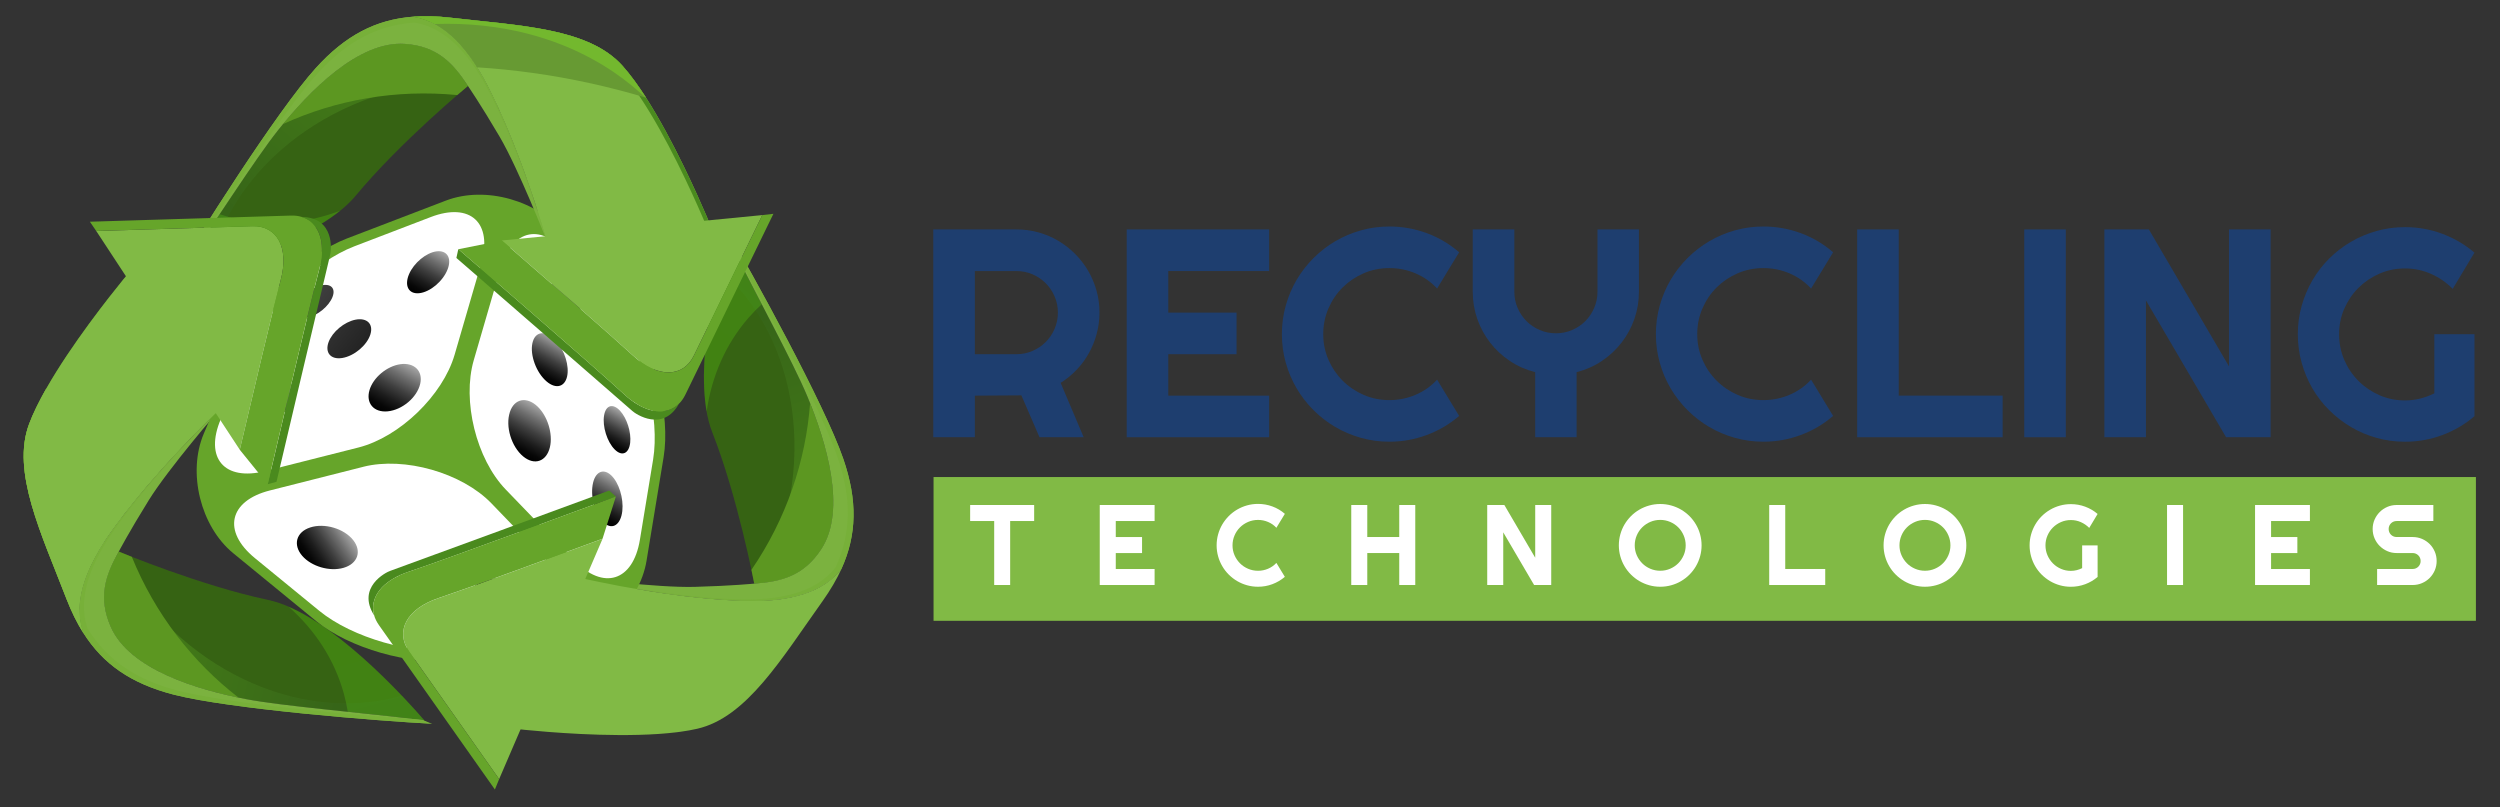 <?xml version="1.0" encoding="UTF-8"?>
<svg xmlns="http://www.w3.org/2000/svg" width="994" height="321" viewBox="0 0 994 321" fill="none">
  <rect x="0" y="0" width="994" height="321" fill="#333333" stroke="none"/>
  <path d="M387.6 173.84H371.07V91.22H404.14C407.17 91.22 410.09 91.61 412.9 92.4C415.7 93.19 418.32 94.3 420.76 95.74C423.2 97.18 425.43 98.91 427.44 100.93C429.45 102.95 431.18 105.18 432.63 107.64C434.07 110.1 435.18 112.73 435.97 115.53C436.76 118.34 437.15 121.25 437.15 124.29C437.15 127.13 436.79 129.9 436.08 132.59C435.37 135.28 434.35 137.83 433.03 140.25C431.7 142.67 430.08 144.9 428.16 146.93C426.24 148.97 424.09 150.73 421.71 152.23L430.87 173.84H413.3L406.1 157.19L387.6 157.31V173.85V173.84ZM387.6 107.76V140.83H404.14C406.41 140.83 408.54 140.4 410.54 139.53C412.54 138.67 414.28 137.48 415.78 135.99C417.28 134.49 418.46 132.73 419.32 130.72C420.18 128.7 420.62 126.56 420.62 124.3C420.62 122.04 420.19 119.89 419.32 117.88C418.46 115.86 417.27 114.11 415.78 112.61C414.28 111.11 412.53 109.93 410.54 109.07C408.54 108.21 406.41 107.77 404.14 107.77H387.6V107.76Z" fill="url(#paint0_linear_12_61)"></path>
  <path d="M504.61 173.84H447.98V91.22H504.61V107.76H464.51V124.3H491.65V140.83H464.51V157.31H504.61V173.85V173.84Z" fill="url(#paint1_linear_12_61)"></path>
  <path d="M580.15 165.37C576.31 168.67 572.01 171.21 567.24 172.97C562.48 174.74 557.54 175.62 552.43 175.62C548.51 175.62 544.74 175.11 541.11 174.09C537.48 173.07 534.08 171.63 530.91 169.77C527.74 167.91 524.85 165.67 522.24 163.06C519.63 160.45 517.39 157.56 515.53 154.39C513.67 151.22 512.23 147.82 511.21 144.19C510.19 140.56 509.68 136.79 509.68 132.87C509.68 128.95 510.19 125.17 511.21 121.52C512.23 117.87 513.67 114.46 515.53 111.29C517.39 108.12 519.63 105.23 522.24 102.62C524.85 100.01 527.74 97.77 530.91 95.91C534.08 94.05 537.48 92.61 541.11 91.59C544.74 90.57 548.51 90.06 552.43 90.06C557.54 90.06 562.47 90.93 567.24 92.68C572 94.43 576.3 96.97 580.15 100.31L571.39 114.71C568.97 112.1 566.11 110.09 562.81 108.69C559.51 107.29 556.05 106.59 552.44 106.59C548.83 106.59 545.37 107.28 542.19 108.66C539.01 110.04 536.22 111.92 533.84 114.28C531.46 116.64 529.58 119.43 528.19 122.63C526.81 125.84 526.12 129.25 526.12 132.86C526.12 136.47 526.81 139.86 528.19 143.03C529.57 146.2 531.45 148.97 533.84 151.36C536.22 153.74 539.01 155.62 542.19 157.01C545.37 158.4 548.8 159.08 552.44 159.08C556.08 159.08 559.51 158.38 562.81 156.98C566.11 155.58 568.97 153.57 571.39 150.96L580.15 165.36V165.37Z" fill="url(#paint2_linear_12_61)"></path>
  <path d="M626.87 173.84H610.39V147.97C606.74 147.05 603.39 145.57 600.34 143.53C597.29 141.49 594.67 139.07 592.48 136.24C590.29 133.42 588.59 130.29 587.38 126.85C586.17 123.41 585.56 119.79 585.56 115.99V91.22H602.1V115.99C602.1 118.26 602.53 120.4 603.4 122.41C604.26 124.43 605.45 126.18 606.94 127.68C608.44 129.18 610.19 130.36 612.21 131.22C614.23 132.08 616.37 132.52 618.63 132.52C620.89 132.52 623.04 132.09 625.05 131.22C627.07 130.36 628.82 129.18 630.32 127.68C631.82 126.18 633 124.42 633.86 122.41C634.72 120.39 635.16 118.25 635.16 115.99V91.22H651.64V115.99C651.64 119.79 651.03 123.41 649.82 126.85C648.61 130.29 646.91 133.42 644.72 136.24C642.53 139.06 639.92 141.49 636.88 143.53C633.84 145.57 630.5 147.04 626.86 147.97V173.84H626.87Z" fill="url(#paint3_linear_12_61)"></path>
  <path d="M728.85 165.37C725.01 168.67 720.71 171.21 715.94 172.97C711.18 174.74 706.24 175.62 701.13 175.62C697.21 175.62 693.44 175.11 689.81 174.09C686.18 173.07 682.78 171.63 679.61 169.77C676.44 167.91 673.55 165.67 670.94 163.06C668.33 160.45 666.09 157.56 664.23 154.39C662.37 151.22 660.93 147.82 659.91 144.19C658.89 140.56 658.38 136.79 658.38 132.87C658.38 128.95 658.89 125.17 659.91 121.52C660.93 117.87 662.37 114.46 664.23 111.29C666.09 108.12 668.33 105.23 670.94 102.62C673.55 100.01 676.44 97.77 679.61 95.91C682.78 94.05 686.18 92.61 689.81 91.59C693.44 90.57 697.21 90.06 701.13 90.06C706.24 90.06 711.17 90.93 715.94 92.68C720.7 94.43 725 96.97 728.85 100.31L720.09 114.71C717.67 112.1 714.81 110.09 711.51 108.69C708.21 107.29 704.75 106.59 701.14 106.59C697.53 106.59 694.07 107.28 690.89 108.66C687.71 110.04 684.92 111.92 682.54 114.28C680.16 116.64 678.28 119.43 676.89 122.63C675.51 125.84 674.82 129.25 674.82 132.86C674.82 136.47 675.51 139.86 676.89 143.03C678.27 146.2 680.15 148.97 682.54 151.36C684.92 153.74 687.71 155.62 690.89 157.01C694.07 158.4 697.5 159.08 701.14 159.08C704.78 159.08 708.21 158.38 711.51 156.98C714.81 155.58 717.67 153.57 720.09 150.96L728.85 165.36V165.37Z" fill="url(#paint4_linear_12_61)"></path>
  <path d="M796.25 173.84H738.41V91.22H754.94V157.3H796.25V173.84Z" fill="url(#paint5_linear_12_61)"></path>
  <path d="M821.37 173.84H804.84V91.22H821.37V173.84Z" fill="url(#paint6_linear_12_61)"></path>
  <path d="M902.78 173.84H885.09L853.23 119.45V173.84H836.7V91.22H854.39L886.25 145.66V91.22H902.79V173.84H902.78Z" fill="url(#paint7_linear_12_61)"></path>
  <path d="M983.84 165.49C980 168.76 975.72 171.26 970.99 173.01C966.27 174.76 961.35 175.63 956.24 175.63C952.32 175.63 948.55 175.12 944.92 174.1C941.29 173.08 937.9 171.64 934.75 169.78C931.6 167.92 928.72 165.69 926.11 163.1C923.5 160.51 921.27 157.63 919.43 154.46C917.59 151.29 916.16 147.88 915.14 144.23C914.12 140.58 913.61 136.8 913.61 132.88C913.61 128.96 914.12 125.2 915.14 121.59C916.16 117.98 917.59 114.59 919.43 111.42C921.27 108.25 923.5 105.37 926.11 102.78C928.72 100.19 931.6 97.97 934.75 96.13C937.9 94.29 941.29 92.86 944.92 91.84C948.55 90.82 952.32 90.31 956.24 90.31C961.35 90.31 966.26 91.18 970.99 92.93C975.71 94.68 980 97.18 983.84 100.45L975.2 114.85C972.7 112.31 969.82 110.33 966.56 108.89C963.29 107.45 959.86 106.73 956.25 106.73C952.64 106.73 949.25 107.42 946.08 108.8C942.91 110.18 940.14 112.06 937.75 114.42C935.37 116.78 933.49 119.55 932.1 122.72C930.71 125.89 930.03 129.28 930.03 132.89C930.03 136.5 930.72 139.96 932.1 143.14C933.48 146.33 935.36 149.11 937.75 151.49C940.13 153.87 942.91 155.75 946.08 157.14C949.25 158.52 952.64 159.21 956.25 159.21C958.33 159.21 960.34 158.96 962.3 158.46C964.26 157.96 966.12 157.27 967.89 156.39V132.88H983.85V165.49H983.84Z" fill="url(#paint8_linear_12_61)"></path>
  <path d="M984.42 189.67H371.18V246.83H984.42V189.67Z" fill="#81BA45"></path>
  <path d="M401.63 232.6H395.29V207.16H385.73V200.79H411.18V207.16H401.64V232.6H401.63Z" fill="white"></path>
  <path d="M459.07 232.6H437.26V200.79H459.07V207.16H443.63V213.53H454.08V219.9H443.63V226.24H459.07V232.61V232.6Z" fill="white"></path>
  <path d="M510.86 229.34C509.38 230.61 507.72 231.59 505.89 232.27C504.06 232.95 502.16 233.29 500.19 233.29C498.68 233.29 497.23 233.09 495.83 232.7C494.43 232.31 493.12 231.75 491.9 231.04C490.68 230.33 489.57 229.46 488.56 228.46C487.55 227.46 486.69 226.34 485.98 225.12C485.26 223.9 484.71 222.59 484.32 221.19C483.93 219.79 483.73 218.34 483.73 216.83C483.73 215.32 483.93 213.87 484.32 212.46C484.71 211.05 485.27 209.74 485.98 208.52C486.7 207.3 487.56 206.19 488.56 205.18C489.57 204.17 490.68 203.31 491.9 202.6C493.12 201.89 494.43 201.33 495.83 200.94C497.23 200.55 498.68 200.35 500.19 200.35C502.16 200.35 504.06 200.69 505.89 201.36C507.72 202.03 509.38 203.01 510.86 204.3L507.49 209.85C506.56 208.84 505.46 208.07 504.18 207.53C502.91 206.99 501.58 206.72 500.19 206.72C498.8 206.72 497.47 206.99 496.24 207.52C495.01 208.05 493.94 208.77 493.02 209.68C492.1 210.59 491.38 211.66 490.85 212.9C490.32 214.13 490.05 215.45 490.05 216.84C490.05 218.23 490.32 219.54 490.85 220.76C491.38 221.98 492.11 223.05 493.02 223.97C493.93 224.89 495.01 225.61 496.24 226.14C497.47 226.67 498.78 226.94 500.19 226.94C501.6 226.94 502.91 226.67 504.18 226.13C505.45 225.59 506.55 224.82 507.49 223.81L510.86 229.36V229.34Z" fill="white"></path>
  <path d="M543.63 232.6H537.26V200.79H543.63V213.52H556.34V200.79H562.71V232.6H556.34V219.89H543.63V232.6Z" fill="white"></path>
  <path d="M616.77 232.6H609.96L597.69 211.66V232.6H591.32V200.79H598.13L610.4 221.75V200.79H616.77V232.6Z" fill="white"></path>
  <path d="M676.55 216.83C676.55 218.34 676.35 219.79 675.96 221.19C675.57 222.59 675.02 223.9 674.31 225.12C673.6 226.34 672.74 227.45 671.74 228.46C670.74 229.47 669.62 230.33 668.41 231.04C667.2 231.76 665.89 232.31 664.48 232.7C663.07 233.09 661.62 233.29 660.11 233.29C658.6 233.29 657.15 233.09 655.75 232.7C654.35 232.31 653.04 231.75 651.82 231.04C650.6 230.33 649.49 229.46 648.48 228.46C647.47 227.46 646.61 226.34 645.9 225.12C645.18 223.9 644.63 222.59 644.24 221.19C643.85 219.79 643.65 218.34 643.65 216.83C643.65 215.32 643.85 213.87 644.24 212.46C644.63 211.05 645.19 209.75 645.9 208.53C646.62 207.32 647.48 206.21 648.48 205.2C649.49 204.19 650.6 203.34 651.82 202.63C653.04 201.92 654.35 201.37 655.75 200.98C657.15 200.59 658.6 200.39 660.11 200.39C661.62 200.39 663.08 200.59 664.48 200.98C665.89 201.37 667.19 201.92 668.41 202.63C669.62 203.34 670.73 204.2 671.74 205.2C672.75 206.21 673.6 207.32 674.31 208.53C675.02 209.74 675.57 211.05 675.96 212.46C676.35 213.87 676.55 215.32 676.55 216.83ZM670.23 216.83C670.23 215.44 669.96 214.13 669.43 212.89C668.9 211.65 668.18 210.58 667.27 209.67C666.36 208.76 665.29 208.04 664.05 207.51C662.81 206.98 661.5 206.71 660.11 206.71C658.72 206.71 657.39 206.98 656.16 207.51C654.93 208.04 653.86 208.76 652.94 209.67C652.02 210.58 651.3 211.65 650.77 212.89C650.24 214.12 649.97 215.44 649.97 216.83C649.97 218.22 650.24 219.53 650.77 220.75C651.3 221.97 652.03 223.04 652.94 223.96C653.85 224.88 654.93 225.6 656.16 226.13C657.39 226.66 658.7 226.93 660.11 226.93C661.52 226.93 662.81 226.66 664.05 226.13C665.28 225.6 666.36 224.87 667.27 223.96C668.18 223.05 668.9 221.97 669.43 220.75C669.96 219.53 670.23 218.23 670.23 216.83Z" fill="white"></path>
  <path d="M725.71 232.6H703.44V200.79H709.81V226.23H725.71V232.6Z" fill="white"></path>
  <path d="M781.81 216.83C781.81 218.34 781.61 219.79 781.22 221.19C780.83 222.59 780.28 223.9 779.57 225.12C778.86 226.34 778 227.45 777 228.46C776 229.47 774.88 230.33 773.67 231.04C772.46 231.76 771.15 232.31 769.74 232.7C768.33 233.09 766.88 233.29 765.37 233.29C763.86 233.29 762.41 233.09 761.01 232.7C759.61 232.31 758.3 231.75 757.08 231.04C755.86 230.33 754.75 229.46 753.74 228.46C752.73 227.46 751.87 226.34 751.16 225.12C750.44 223.9 749.89 222.59 749.5 221.19C749.11 219.79 748.91 218.34 748.91 216.83C748.91 215.32 749.11 213.87 749.5 212.46C749.89 211.05 750.45 209.75 751.16 208.53C751.88 207.32 752.74 206.21 753.74 205.2C754.75 204.19 755.86 203.34 757.08 202.63C758.3 201.92 759.61 201.37 761.01 200.98C762.41 200.59 763.86 200.39 765.37 200.39C766.88 200.39 768.34 200.59 769.74 200.98C771.15 201.37 772.45 201.92 773.67 202.63C774.88 203.34 775.99 204.2 777 205.2C778.01 206.21 778.86 207.32 779.57 208.53C780.28 209.74 780.83 211.05 781.22 212.46C781.61 213.87 781.81 215.32 781.81 216.83ZM775.49 216.83C775.49 215.44 775.22 214.13 774.69 212.89C774.16 211.65 773.44 210.58 772.53 209.67C771.62 208.76 770.55 208.04 769.31 207.51C768.07 206.98 766.76 206.71 765.37 206.71C763.98 206.71 762.65 206.98 761.42 207.51C760.19 208.04 759.12 208.76 758.2 209.67C757.28 210.58 756.56 211.65 756.03 212.89C755.5 214.12 755.23 215.44 755.23 216.83C755.23 218.22 755.5 219.53 756.03 220.75C756.56 221.97 757.29 223.04 758.2 223.96C759.11 224.88 760.19 225.6 761.42 226.13C762.65 226.66 763.96 226.93 765.37 226.93C766.78 226.93 768.07 226.66 769.31 226.13C770.54 225.6 771.62 224.87 772.53 223.96C773.44 223.05 774.16 221.97 774.69 220.75C775.22 219.53 775.49 218.23 775.49 216.83Z" fill="white"></path>
  <path d="M834.01 229.39C832.53 230.65 830.88 231.61 829.06 232.29C827.24 232.96 825.35 233.3 823.38 233.3C821.87 233.3 820.42 233.1 819.02 232.71C817.62 232.32 816.32 231.76 815.11 231.05C813.9 230.33 812.79 229.47 811.78 228.48C810.77 227.48 809.92 226.37 809.21 225.15C808.5 223.93 807.95 222.62 807.56 221.21C807.17 219.8 806.97 218.35 806.97 216.84C806.97 215.33 807.17 213.88 807.56 212.49C807.95 211.1 808.5 209.79 809.21 208.57C809.92 207.35 810.78 206.24 811.78 205.24C812.79 204.24 813.89 203.39 815.11 202.68C816.32 201.97 817.63 201.42 819.02 201.03C820.42 200.64 821.87 200.44 823.38 200.44C825.35 200.44 827.24 200.78 829.06 201.45C830.88 202.12 832.53 203.09 834.01 204.35L830.68 209.9C829.72 208.92 828.61 208.16 827.35 207.6C826.09 207.04 824.77 206.77 823.38 206.77C821.99 206.77 820.68 207.04 819.46 207.57C818.24 208.1 817.17 208.82 816.25 209.73C815.33 210.64 814.61 211.71 814.08 212.93C813.55 214.15 813.28 215.45 813.28 216.84C813.28 218.23 813.55 219.56 814.08 220.79C814.61 222.02 815.34 223.09 816.25 224.01C817.16 224.93 818.24 225.65 819.46 226.18C820.68 226.71 821.99 226.98 823.38 226.98C824.18 226.98 824.96 226.88 825.71 226.69C826.46 226.5 827.18 226.23 827.86 225.89V216.84H834.01V229.4V229.39Z" fill="white"></path>
  <path d="M867.99 232.6H861.62V200.79H867.99V232.6Z" fill="white"></path>
  <path d="M918.42 232.6H896.61V200.79H918.42V207.16H902.98V213.53H913.43V219.9H902.98V226.24H918.42V232.61V232.6Z" fill="white"></path>
  <path d="M943.37 210.33C943.37 209.01 943.62 207.78 944.12 206.62C944.62 205.47 945.31 204.46 946.17 203.59C947.03 202.72 948.04 202.04 949.2 201.54C950.35 201.04 951.59 200.79 952.9 200.79H967.5V207.16H952.9C952.46 207.16 952.04 207.24 951.66 207.4C951.28 207.56 950.94 207.79 950.65 208.08C950.36 208.37 950.14 208.7 949.97 209.09C949.81 209.47 949.73 209.89 949.73 210.33C949.73 210.77 949.81 211.19 949.97 211.58C950.13 211.97 950.36 212.31 950.65 212.6C950.94 212.89 951.27 213.12 951.66 213.28C952.04 213.44 952.46 213.52 952.9 213.52H959.27C960.59 213.52 961.82 213.77 962.99 214.26C964.15 214.76 965.16 215.44 966.03 216.3C966.9 217.16 967.57 218.18 968.07 219.34C968.57 220.5 968.81 221.74 968.81 223.06C968.81 224.38 968.56 225.61 968.07 226.77C967.57 227.92 966.89 228.93 966.03 229.8C965.17 230.67 964.15 231.35 962.99 231.85C961.83 232.35 960.59 232.6 959.27 232.6H945.14V226.23H959.27C959.71 226.23 960.13 226.15 960.51 225.99C960.89 225.83 961.23 225.6 961.52 225.31C961.81 225.02 962.03 224.69 962.2 224.3C962.37 223.91 962.44 223.5 962.44 223.06C962.44 222.62 962.36 222.2 962.2 221.82C962.04 221.44 961.81 221.1 961.52 220.81C961.23 220.52 960.9 220.3 960.51 220.13C960.13 219.97 959.71 219.89 959.27 219.89H952.9C951.58 219.89 950.35 219.64 949.2 219.13C948.05 218.63 947.04 217.94 946.17 217.08C945.3 216.22 944.62 215.2 944.12 214.04C943.62 212.88 943.37 211.64 943.37 210.32V210.33Z" fill="white"></path>
  <path d="M326.6 218.22C336.67 202.66 328.53 175.71 320.92 157.46C315.24 143.85 300.42 116.82 288.92 93.78C286.1 103.75 274.18 149.03 283.19 171.87C293.35 197.63 299.89 232.05 299.89 232.05C310.86 231.27 319.71 228.87 326.6 218.22Z" fill="#366313"></path>
  <path style="mix-blend-mode:multiply" opacity="0.4" d="M302.59 231.81C312.32 230.8 320.28 227.98 326.6 218.22C336.67 202.66 328.53 175.71 320.92 157.46C315.24 143.85 300.42 116.82 288.92 93.78C288.23 96.2 287.01 100.73 285.68 106.51C317.84 134.36 325.71 186.37 302.59 231.81Z" fill="url(#paint9_linear_12_61)"></path>
  <path d="M298.77 226.57C299.5 230.01 299.89 232.05 299.89 232.05C310.86 231.27 319.71 228.87 326.6 218.22C336.15 203.46 329.32 178.46 322.09 160.34C320.37 183.37 312.64 206.3 298.77 226.57Z" fill="#5C9721"></path>
  <path opacity="0.2" d="M297.72 126.22C299.35 124.36 301.08 122.62 302.87 120.97C298.2 111.97 293.32 102.58 288.92 93.78C286.41 102.65 276.7 139.51 280.96 163.61C282.94 149.74 288.43 136.86 297.72 126.22Z" fill="url(#paint10_linear_12_61)"></path>
  <path d="M334.59 226.12C340.71 212.61 341 199 335.31 182.47C327.83 160.74 299.26 108.94 288.39 90.44C288.39 90.44 289.48 92.88 289.12 94.15C300.62 117.19 315.25 143.84 320.93 157.45C328.54 175.71 336.68 202.66 326.61 218.21C319.72 228.86 310.87 231.26 299.9 232.04C299.9 232.04 291.24 232.93 276.24 233.34C261.24 233.75 230.92 229.8 230.92 229.8C230.92 229.8 264.67 237.73 294.5 238.87C311.42 239.52 326.4 236.75 334.6 226.11L334.59 226.12Z" fill="#7BB23F"></path>
  <path d="M290.32 96.57C302.61 118.07 326.16 161.95 333 181.83C338.69 198.36 338.4 211.97 332.28 225.48C324.09 236.12 309.1 238.88 292.18 238.24C268.15 237.33 241.6 232 232.17 229.96C231.35 229.86 230.9 229.8 230.9 229.8C230.9 229.8 264.65 237.73 294.48 238.87C311.4 239.52 326.38 236.75 334.58 226.11C340.7 212.6 340.99 198.99 335.3 182.46C327.82 160.73 299.22 108.85 288.35 90.35C288.35 90.35 288.88 92.54 289.11 94.15C289.57 95.08 289.85 95.63 290.33 96.57H290.32Z" fill="#77B039"></path>
  <path d="M44.04 249.22C51.47 266.19 78.44 274.26 97.88 277.97C112.37 280.74 143.09 283.27 168.65 286.36C161.88 278.52 130.67 243.61 106.64 238.54C79.55 232.82 47.22 219.3 47.22 219.3C41.83 228.89 38.95 237.59 44.04 249.21V249.22Z" fill="#366313"></path>
  <path style="mix-blend-mode:multiply" opacity="0.4" d="M45.94 221.7C41.42 230.37 39.38 238.57 44.05 249.23C51.48 266.2 78.45 274.27 97.89 277.98C112.38 280.75 143.1 283.28 168.66 286.37C167.01 284.46 163.91 280.94 159.83 276.65C118.86 288.14 71.13 266.04 45.95 221.7H45.94Z" fill="url(#paint11_linear_12_61)"></path>
  <path d="M52.41 221.4C49.14 220.11 47.22 219.31 47.22 219.31C41.83 228.9 38.95 237.6 44.04 249.22C51.09 265.32 75.72 273.4 94.82 277.36C76.55 263.23 61.68 244.15 52.41 221.4Z" fill="#5C9721"></path>
  <path opacity="0.2" d="M136.73 275.83C137.39 278.22 137.88 280.62 138.28 283.02C148.36 284.08 158.88 285.18 168.65 286.37C162.63 279.39 137.22 250.97 114.77 241.24C125.25 250.53 132.97 262.21 136.73 275.83Z" fill="url(#paint12_linear_12_61)"></path>
  <path d="M33.05 251.53C40.95 264.08 52.15 271.82 69.08 276.19C91.34 281.92 150.3 286.63 171.73 287.76C171.73 287.76 169.1 287.32 168.23 286.32C142.67 283.22 112.37 280.74 97.88 277.98C78.45 274.27 51.48 266.21 44.04 249.23C38.95 237.61 41.83 228.9 47.22 219.32C47.22 219.32 51.25 211.61 59.17 198.86C67.09 186.12 87.11 163 87.11 163C87.11 163 61.89 186.79 44.5 211.05C34.64 224.81 28.68 238.84 33.05 251.54V251.53Z" fill="#7BB23F"></path>
  <path d="M165.54 285.99C140.83 284.39 91.23 279.86 70.87 274.62C53.94 270.26 42.74 262.51 34.84 249.96C30.48 237.26 36.43 223.23 46.29 209.47C60.3 189.92 79.37 170.7 86.27 163.96C86.81 163.34 87.11 162.99 87.11 162.99C87.11 162.99 61.89 186.78 44.5 211.04C34.64 224.8 28.68 238.83 33.05 251.53C40.95 264.08 52.15 271.82 69.08 276.19C91.34 281.92 150.39 286.65 171.82 287.77C171.82 287.77 169.7 287.01 168.23 286.31C167.2 286.19 166.58 286.11 165.54 285.99Z" fill="#77B039"></path>
  <path d="M33.04 251.54C30.57 247.58 28.4 243.17 26.48 238.24C16.37 212.01 4.47 187.55 11.57 168.61C12.3 166.63 13.21 164.55 14.23 162.43C14.48 161.88 14.75 161.35 15.02 160.82C15.45 159.93 15.92 159.04 16.41 158.13C16.73 157.52 17.05 156.91 17.4 156.3C17.73 155.67 18.08 155.06 18.44 154.44C28.38 136.94 43.58 117.83 48.99 111.17C49.35 110.75 49.65 110.38 49.92 110.06C50.08 109.86 50.21 109.7 50.33 109.56L51.27 110.92C51.14 111.08 51.01 111.24 50.86 111.42C50.57 111.78 50.27 112.15 49.95 112.54C43.23 120.85 28.16 140.24 19.02 157.22C18.29 158.62 17.59 159.97 16.92 161.3V161.32C15.73 163.72 14.73 166.03 13.89 168.24C9.12 181.06 12.99 196.39 19.13 213.05C19.13 213.1 19.15 213.14 19.17 213.16C21.89 220.56 25.06 228.21 28.11 236.02C28.33 236.63 28.59 237.24 28.81 237.85C29.71 240.17 30.61 242.32 31.65 244.35C31.65 244.38 31.65 244.4 31.66 244.41C31.66 244.41 31.66 244.46 31.67 244.47C31.67 244.6 31.67 244.72 31.7 244.84C31.7 245.06 31.7 245.28 31.74 245.52C31.75 245.67 31.74 245.8 31.79 245.94C31.77 246.01 31.79 246.07 31.82 246.18C31.82 246.31 31.82 246.46 31.87 246.6C31.89 246.78 31.91 246.95 31.94 247.11V247.13V247.14C31.96 247.23 31.98 247.33 31.98 247.41C32 247.5 32.01 247.57 32.03 247.63C32.08 247.97 32.15 248.31 32.24 248.64C32.3 248.96 32.37 249.27 32.45 249.6C32.62 250.26 32.81 250.88 33.02 251.51L33.04 251.54Z" fill="#4A8A1E"></path>
  <path d="M38.99 219.55C33.03 206.27 27.9 192.09 23.78 177.17C21.68 169.55 19.9 161.96 18.44 154.43C15.62 159.39 13.22 164.22 11.57 168.6C4.47 187.55 16.37 212 26.49 238.22C28.4 243.16 30.57 247.57 33.05 251.52C29.58 241.43 32.64 230.5 38.98 219.54L38.99 219.55Z" fill="#679A33"></path>
  <path d="M31.62 242.59C3.91 193.87 18.77 156.13 18.44 154.43C15.62 159.39 13.22 164.22 11.57 168.6C4.47 187.55 16.37 212 26.49 238.22C28.4 243.16 30.57 247.57 33.05 251.52C32.05 248.6 31.61 245.62 31.62 242.58V242.59Z" fill="#73B82E"></path>
  <path d="M263.86 181.71C266.59 165.1 260.49 140.55 250.29 127.15L224.42 93.16C214.23 79.76 193.02 73.73 177.3 79.75L137.89 94.84C122.17 100.86 103.93 118.46 97.35 133.96L81.03 172.41C74.45 187.91 79.73 209.31 92.76 219.98L125.79 247.02C138.82 257.69 163.14 264.65 179.83 262.5L221.73 257.11C238.43 254.96 254.33 239.61 257.06 223L263.86 181.71Z" fill="#66A52A"></path>
  <path d="M100.33 137.06C106.91 121.56 125.15 103.96 140.87 97.94L171.27 86.3C186.99 80.28 196.01 88.58 191.31 104.75L180.76 141.02C176.06 157.19 158.86 173.79 142.54 177.92L105.5 187.29C89.18 191.42 81.21 182.13 87.79 166.63L100.33 137.07V137.06Z" fill="white"></path>
  <path d="M198.94 106.84C203.64 90.68 215.83 88.41 226.03 101.81L246.11 128.2C256.3 141.6 262.41 166.15 259.67 182.76L254.43 214.59C251.7 231.2 239.9 234.88 228.21 222.76L201.07 194.62C189.38 182.5 183.67 159.36 188.37 143.2L198.94 106.85V106.84Z" fill="white"></path>
  <path d="M144.45 185.59C160.77 181.46 183.68 187.99 195.37 200.11L222.52 228.26C234.21 240.37 230.11 252.05 213.41 254.2L181.01 258.37C164.31 260.52 140 253.55 126.97 242.88L101.34 221.9C88.31 211.24 91.01 199.13 107.33 195L144.45 185.6V185.59Z" fill="white"></path>
  <path d="M235.63 192.82C236.49 187.6 239.81 186 242.99 188.97C246.06 191.85 248.01 198.1 247.43 203.2C246.82 208.5 243.68 210.79 240.34 208.05C236.88 205.2 234.74 198.25 235.63 192.82Z" fill="url(#paint13_linear_12_61)"></path>
  <path d="M202.72 163.85C204.48 158.45 209.41 157.58 213.65 161.55C217.73 165.38 219.93 172.53 218.63 177.86C217.27 183.44 212.58 185.22 208.04 181.49C203.31 177.59 200.88 169.52 202.72 163.85Z" fill="url(#paint14_linear_12_61)"></path>
  <path d="M240.18 165.2C240.87 161.01 243.74 160.27 246.55 163.33C249.27 166.3 251.04 171.9 250.56 176.05C250.06 180.34 247.34 181.63 244.41 178.71C241.39 175.69 239.47 169.54 240.18 165.2Z" fill="url(#paint15_linear_12_61)"></path>
  <path d="M211.9 135.64C213.26 131.45 217.37 131.49 221 135.45C224.51 139.29 226.47 145.6 225.45 149.81C224.38 154.19 220.47 154.85 216.62 151.01C212.63 147.03 210.48 140.01 211.9 135.64Z" fill="url(#paint16_linear_12_61)"></path>
  <path d="M243.87 142.82C244.44 139.38 246.96 139.23 249.47 142.29C251.91 145.28 253.52 150.35 253.13 153.79C252.72 157.34 250.32 157.94 247.71 154.96C245.03 151.89 243.28 146.37 243.87 142.82Z" fill="url(#paint17_linear_12_61)"></path>
  <path d="M219.11 113.49C220.2 110.14 223.69 110.75 226.87 114.63C229.94 118.4 231.72 124.04 230.9 127.45C230.04 130.98 226.7 130.93 223.36 127.11C219.92 123.17 217.99 116.97 219.12 113.49H219.11Z" fill="url(#paint18_linear_12_61)"></path>
  <path d="M111.91 151.58C116.12 150.98 118.2 154.12 116.41 158.74C114.56 163.49 109.41 167.79 105.07 168.21C100.84 168.61 99.14 165.14 101.11 160.58C103.04 156.15 107.81 152.18 111.92 151.58H111.91Z" fill="url(#paint19_linear_12_61)"></path>
  <path d="M173.46 99.95C177.67 99.35 179.75 102.49 177.96 107.11C176.11 111.86 170.96 116.16 166.62 116.58C162.39 116.98 160.69 113.51 162.66 108.95C164.59 104.52 169.36 100.55 173.47 99.95H173.46Z" fill="url(#paint20_linear_12_61)"></path>
  <path d="M127.59 113.51C131.47 112.56 133.58 114.56 132.2 118.09C130.79 121.71 126.32 125.42 122.33 126.27C118.43 127.1 116.6 124.85 118.12 121.34C119.61 117.91 123.8 114.45 127.58 113.52L127.59 113.51Z" fill="url(#paint21_linear_12_61)"></path>
  <path d="M141.31 127.11C145.87 126.21 148.58 128.78 147.25 133C145.87 137.34 140.79 141.58 136.06 142.34C131.46 143.07 129.1 140.18 130.65 135.99C132.16 131.92 136.88 128 141.32 127.11H141.31Z" fill="url(#paint22_linear_12_61)"></path>
  <path d="M159.15 144.81C164.66 144.03 168.29 147.46 167.06 152.66C165.79 158.04 159.92 162.99 154.14 163.55C148.54 164.08 145.39 160.22 146.92 155.08C148.4 150.11 153.79 145.59 159.15 144.81Z" fill="url(#paint23_linear_12_61)"></path>
  <path d="M123.36 209.71C129.07 207.86 136.78 210.15 140.43 214.74C143.97 219.23 142.2 224.13 136.62 225.76C131.13 227.36 123.83 225.25 120.15 220.98C116.39 216.6 117.75 211.53 123.36 209.71Z" fill="url(#paint24_linear_12_61)"></path>
  <path d="M193.59 230.43C199.76 228.81 207.08 230.98 209.79 235.21C212.44 239.35 209.61 243.8 203.62 245.24C197.72 246.65 190.78 244.64 187.95 240.69C185.07 236.64 187.52 232.03 193.58 230.43H193.59Z" fill="url(#paint25_linear_12_61)"></path>
  <path d="M161.06 17.45C142.58 16.14 122.9 36.27 110.58 51.74C101.39 63.28 84.87 89.3 70.24 110.49C80.33 108.15 125.74 96.74 141.41 77.83C159.07 56.5 186.07 34.17 186.07 34.17C180.09 24.94 173.72 18.34 161.07 17.44L161.06 17.45Z" fill="#366313"></path>
  <path style="mix-blend-mode:multiply" opacity="0.4" d="M184.55 31.93C178.97 23.89 172.66 18.28 161.06 17.45C142.58 16.14 122.9 36.27 110.58 51.74C101.39 63.28 84.87 89.3 70.24 110.49C72.69 109.92 77.25 108.81 82.95 107.19C91.83 65.58 133.59 33.6 184.55 31.92V31.93Z" fill="url(#paint26_linear_12_61)"></path>
  <path d="M181.8 37.8C184.46 35.5 186.06 34.18 186.06 34.18C180.08 24.95 173.71 18.35 161.06 17.45C143.53 16.21 124.92 34.25 112.54 49.32C133.54 39.71 157.36 35.42 181.81 37.8H181.8Z" fill="#5C9721"></path>
  <path opacity="0.2" d="M94.41 87.14C91.99 86.61 89.64 85.93 87.33 85.17C81.7 93.6 75.83 102.41 70.24 110.5C79.22 108.41 116.19 99.14 135.25 83.78C122.15 88.74 108.22 90.14 94.41 87.14Z" fill="url(#paint27_linear_12_61)"></path>
  <path d="M164.13 6.65C149.35 7.81 137.29 14.12 125.55 27.08C110.12 44.12 78.54 94.13 67.58 112.58C67.58 112.58 69.19 110.45 70.48 110.15C85.11 88.96 101.39 63.29 110.58 51.75C122.9 36.27 142.58 16.14 161.06 17.46C173.72 18.36 180.08 24.96 186.06 34.19C186.06 34.19 191.01 41.34 198.61 54.28C206.21 67.22 217.37 95.69 217.37 95.69C217.37 95.69 208.04 62.3 194.64 35.62C187.04 20.49 177.39 8.7 164.12 6.65H164.13Z" fill="#7BB23F"></path>
  <path d="M72.01 107.92C84.92 86.78 111.99 44.99 126.1 29.4C137.84 16.44 149.9 10.13 164.68 8.97C177.95 11.01 187.6 22.81 195.2 37.93C205.99 59.42 214.14 85.24 216.9 94.49C217.2 95.25 217.37 95.68 217.37 95.68C217.37 95.68 208.04 62.29 194.64 35.61C187.04 20.48 177.39 8.69 164.12 6.64C149.34 7.8 137.28 14.11 125.54 27.07C110.11 44.11 78.47 94.19 67.51 112.64C67.51 112.64 69.17 111.12 70.47 110.14C71.06 109.29 71.41 108.77 72 107.91L72.01 107.92Z" fill="#77B039"></path>
  <path d="M164.13 6.64C168.78 6.29 173.7 6.42 178.95 7.02C206.87 10.27 234.06 11.11 247.53 26.2C248.94 27.77 250.36 29.54 251.76 31.42C252.13 31.9 252.47 32.38 252.82 32.87C253.41 33.66 253.98 34.5 254.55 35.35C254.94 35.92 255.33 36.48 255.71 37.08C256.11 37.67 256.49 38.26 256.87 38.86C267.74 55.8 277.59 78.14 280.97 86.03C281.17 86.54 281.37 86.98 281.52 87.37C281.62 87.6 281.7 87.79 281.77 87.96L280.13 88.16L217.27 95.4C217.22 95.27 217.16 95.07 217.1 94.81C217.03 94.59 216.96 94.32 216.86 94C216.79 93.78 216.74 93.55 216.65 93.28C216.58 93.01 216.47 92.73 216.39 92.43C215.67 89.99 214.54 86.33 213.08 81.83C212.93 81.32 212.74 80.79 212.58 80.26C212.09 78.81 211.55 77.26 211.01 75.66C210.27 73.46 209.45 71.18 208.6 68.78C208.31 67.97 208.01 67.18 207.71 66.35C207.42 65.54 207.11 64.7 206.79 63.88C206.16 62.22 205.51 60.52 204.84 58.83C204.56 58.04 204.24 57.26 203.93 56.47C203.82 56.22 203.72 55.99 203.62 55.73C203.04 54.3 202.44 52.84 201.83 51.4C201.42 50.43 201.01 49.43 200.58 48.47C200.23 47.6 199.83 46.72 199.43 45.87C199.03 44.95 198.61 44 198.21 43.08C197.43 41.43 196.67 39.76 195.86 38.15C195.47 37.3 195.04 36.47 194.63 35.63C193.08 32.53 191.42 29.56 189.68 26.79V26.77C188.82 25.41 187.95 24.12 187.04 22.9C186.81 22.58 186.59 22.26 186.36 21.95C186.04 21.5 185.69 21.07 185.36 20.65C184.9 20.05 184.42 19.47 183.93 18.91C183.57 18.49 183.21 18.08 182.84 17.69C182.8 17.66 182.78 17.62 182.72 17.57C182.45 17.22 182.15 16.92 181.85 16.61C181.68 16.44 181.54 16.29 181.35 16.13C181.07 15.81 180.75 15.52 180.46 15.22C180.25 15.02 180.05 14.85 179.85 14.67C178.83 13.72 177.79 12.86 176.69 12.06C176.4 11.86 176.12 11.64 175.83 11.44C175.49 11.21 175.17 11 174.84 10.78C174.36 10.47 173.86 10.18 173.36 9.9C173.33 9.9 173.32 9.87 173.32 9.87C173.12 9.75 172.93 9.64 172.73 9.55C172.47 9.41 172.21 9.26 171.94 9.15C171.65 9 171.37 8.87 171.1 8.75C171.07 8.75 171.06 8.72 171.04 8.73C171.04 8.73 171 8.7 170.98 8.71C170.86 8.64 170.76 8.6 170.64 8.56C170.45 8.46 170.24 8.36 170.02 8.28C169.89 8.22 169.77 8.16 169.63 8.13C169.58 8.08 169.51 8.06 169.4 8.05C169.29 7.98 169.15 7.93 169.01 7.9C168.84 7.84 168.68 7.77 168.52 7.73V7.71C168.42 7.68 168.32 7.66 168.23 7.63C168.14 7.6 168.08 7.59 168.01 7.57C167.69 7.46 167.35 7.36 167.02 7.28C166.71 7.19 166.4 7.1 166.07 7.02C165.41 6.86 164.77 6.74 164.11 6.64H164.13Z" fill="#81BA45"></path>
  <path d="M164.13 6.64C168.78 6.29 173.7 6.42 178.95 7.02C206.87 10.27 234.06 11.11 247.53 26.2C248.94 27.77 250.36 29.54 251.76 31.42C252.13 31.9 252.47 32.38 252.82 32.87C253.41 33.66 253.98 34.5 254.55 35.35C254.94 35.92 255.33 36.48 255.71 37.08C256.11 37.67 256.49 38.26 256.87 38.86C267.74 55.8 277.59 78.14 280.97 86.03C281.17 86.54 281.37 86.98 281.52 87.37C281.62 87.6 281.7 87.79 281.77 87.96L280.13 88.16C280.05 87.97 279.97 87.78 279.88 87.57C279.7 87.15 279.51 86.71 279.31 86.24C275.08 76.43 264.92 54.07 254.14 38.07C253.24 36.77 252.37 35.53 251.5 34.31V34.29C249.91 32.14 248.33 30.17 246.76 28.4C237.63 18.21 222.26 14.52 204.65 12.2C204.61 12.17 204.56 12.17 204.54 12.18C196.73 11.14 188.47 10.4 180.14 9.46C179.49 9.37 178.84 9.32 178.19 9.23C175.72 8.95 173.39 8.75 171.11 8.73C171.08 8.73 171.07 8.7 171.05 8.71C171.05 8.71 171.01 8.68 170.99 8.69C170.87 8.62 170.77 8.58 170.65 8.54C170.46 8.44 170.25 8.34 170.03 8.26C169.9 8.2 169.78 8.14 169.64 8.11C169.59 8.06 169.52 8.04 169.41 8.03C169.3 7.96 169.16 7.91 169.02 7.88C168.85 7.82 168.69 7.75 168.53 7.71V7.69L168.5 7.7C168.41 7.67 168.31 7.65 168.24 7.61C168.15 7.58 168.09 7.57 168.02 7.55C167.7 7.44 167.36 7.34 167.03 7.26C166.72 7.17 166.41 7.08 166.08 7C165.42 6.84 164.78 6.72 164.12 6.62L164.13 6.64Z" fill="#4A8A1E"></path>
  <path d="M189.68 26.77C204.21 27.67 219.15 29.72 234.27 33.01C241.99 34.69 249.54 36.65 256.88 38.86C253.8 34.06 250.64 29.68 247.52 26.19C234.05 11.1 206.87 10.26 178.94 7.02C173.68 6.41 168.76 6.28 164.11 6.64C174.65 8.26 182.91 16.05 189.67 26.77H189.68Z" fill="#679A33"></path>
  <path d="M172.71 9.54C228.73 7.66 255.23 38.37 256.88 38.86C253.8 34.06 250.64 29.68 247.52 26.19C234.05 11.1 206.87 10.26 178.94 7.02C173.68 6.41 168.76 6.28 164.11 6.64C167.16 7.11 170.01 8.11 172.69 9.53L172.71 9.54Z" fill="#73B82E"></path>
  <path d="M199.53 95.61L303.08 85.52C292.78 106.69 277.05 138.96 275.88 141.38C271.65 150.07 261.59 150.53 251.61 141.3C242.99 133.36 216.22 110.07 199.53 95.61Z" fill="#81BA45"></path>
  <path d="M182.24 99.06C182.24 99.06 235.39 145 248.23 156.81C249.13 157.64 250.01 158.38 250.9 159.06C251.78 159.72 252.67 160.33 253.54 160.83C253.56 160.82 253.57 160.83 253.57 160.83C254.43 161.35 255.29 161.78 256.15 162.15C256.15 162.15 256.16 162.15 256.18 162.15C257.01 162.53 257.85 162.82 258.68 163.04C260.4 163.47 262.03 163.64 263.56 163.48C263.89 163.46 264.22 163.4 264.54 163.33C264.89 163.26 265.25 163.2 265.6 163.08C265.93 162.97 266.27 162.87 266.59 162.74L266.63 162.72C267.2 162.48 267.75 162.21 268.24 161.86C268.46 161.74 268.69 161.59 268.88 161.41C269.08 161.25 269.28 161.09 269.47 160.93C269.66 160.8 269.85 160.62 270.01 160.45C263.64 172.01 252.69 164.62 251.36 163.35C250 162.07 181.46 102.56 181.46 102.56L182.23 99.04L182.24 99.06Z" fill="#4A8A1E"></path>
  <path d="M275.88 141.38C277.05 138.96 292.78 106.7 303.08 85.52L307.51 85.01C301.64 97.1 274.08 153.68 272.5 156.92C271.81 158.32 270.99 159.52 270.01 160.48C270.01 160.45 270.04 160.44 270.03 160.42C269.84 160.6 269.66 160.78 269.47 160.96C269.27 161.12 269.07 161.28 268.88 161.44C268.69 161.62 268.46 161.77 268.24 161.89C267.72 162.23 267.19 162.49 266.63 162.75L266.59 162.77C266.27 162.9 265.94 163 265.6 163.11C265.25 163.23 264.89 163.29 264.54 163.36C264.22 163.43 263.88 163.49 263.56 163.51C262.03 163.67 260.4 163.51 258.68 163.07C257.85 162.85 257.02 162.55 256.18 162.18C256.18 162.18 256.17 162.18 256.15 162.18C255.3 161.82 254.43 161.38 253.57 160.86C253.57 160.86 253.56 160.84 253.54 160.86C252.67 160.32 251.8 159.73 250.9 159.09C250 158.41 249.13 157.67 248.23 156.84C235.39 145.02 182.24 99.09 182.24 99.09L199.54 95.63C216.23 110.09 243 133.38 251.62 141.32C261.6 150.54 271.66 150.08 275.89 141.4L275.88 141.38Z" fill="#66A52A"></path>
  <path d="M334.6 226.13C332.66 230.37 330.17 234.62 327.11 238.93C310.79 261.82 296.94 285.23 277.23 289.75C275.18 290.23 272.94 290.62 270.61 290.94C270.02 291.03 269.42 291.1 268.83 291.17C267.85 291.31 266.84 291.4 265.82 291.49C265.14 291.56 264.45 291.63 263.74 291.67C263.03 291.74 262.33 291.78 261.62 291.83C241.54 293.18 217.21 291.03 208.68 290.19C208.13 290.12 207.65 290.08 207.24 290.03C206.99 290.01 206.78 289.98 206.6 289.96L207.22 288.43L231.2 229.87C231.34 229.89 231.54 229.94 231.79 230.01C232.02 230.06 232.29 230.12 232.61 230.19C232.84 230.24 233.07 230.3 233.34 230.35C233.61 230.42 233.91 230.46 234.21 230.53C236.7 231.08 240.44 231.85 245.1 232.74C245.62 232.85 246.17 232.95 246.72 233.06C248.23 233.33 249.85 233.61 251.51 233.9C253.79 234.31 256.19 234.7 258.7 235.11C259.54 235.25 260.39 235.36 261.26 235.5C262.1 235.64 262.99 235.77 263.86 235.89C265.62 236.14 267.42 236.39 269.22 236.62C270.04 236.76 270.89 236.85 271.73 236.96C272 236.98 272.25 237.01 272.53 237.05C274.06 237.23 275.63 237.42 277.19 237.57C278.24 237.68 279.31 237.8 280.36 237.89C281.3 238 282.25 238.07 283.19 238.14C284.19 238.23 285.22 238.32 286.23 238.41C288.06 238.52 289.88 238.66 291.68 238.73C292.62 238.8 293.55 238.82 294.49 238.87C297.96 239.01 301.36 238.98 304.62 238.8H304.64C306.24 238.71 307.79 238.57 309.3 238.37C309.69 238.32 310.08 238.28 310.46 238.23C311.01 238.16 311.56 238.07 312.08 237.98C312.83 237.87 313.56 237.73 314.29 237.57C314.84 237.46 315.36 237.34 315.89 237.2C315.94 237.18 315.98 237.18 316.05 237.15C316.48 237.08 316.89 236.97 317.31 236.85C317.54 236.78 317.74 236.74 317.97 236.64C318.38 236.55 318.79 236.41 319.2 236.3C319.47 236.21 319.72 236.12 319.98 236.03C321.3 235.6 322.56 235.09 323.79 234.52C324.11 234.36 324.43 234.22 324.75 234.06C325.12 233.88 325.46 233.69 325.8 233.51C326.3 233.24 326.8 232.94 327.28 232.64C327.3 232.62 327.33 232.62 327.33 232.62C327.54 232.51 327.72 232.39 327.9 232.25C328.15 232.09 328.4 231.93 328.63 231.75C328.9 231.57 329.15 231.38 329.38 231.2C329.4 231.18 329.43 231.18 329.43 231.15C329.43 231.15 329.48 231.13 329.48 231.1C329.59 231.03 329.69 230.96 329.78 230.87C329.96 230.76 330.15 230.62 330.33 230.46C330.44 230.37 330.56 230.3 330.65 230.19C330.72 230.17 330.76 230.12 330.83 230.03C330.94 229.96 331.06 229.87 331.15 229.76C331.29 229.65 331.42 229.53 331.54 229.42H331.56C331.63 229.35 331.7 229.28 331.77 229.21C331.84 229.14 331.88 229.1 331.93 229.05C332.18 228.82 332.43 228.57 332.66 228.32C332.89 228.09 333.12 227.86 333.34 227.61C333.8 227.11 334.21 226.61 334.62 226.08L334.6 226.13Z" fill="#81BA45"></path>
  <path d="M239.58 214.21L198.46 309.78C184.88 290.54 164.21 261.2 162.66 259.01C157.09 251.11 161.54 242.08 174.44 237.79C185.55 234.07 218.87 221.86 239.59 214.22L239.58 214.21Z" fill="#81BA45"></path>
  <path d="M244.9 197.4C244.9 197.4 179.02 221.79 162.47 227.34C161.31 227.73 160.23 228.14 159.21 228.6C158.21 229.06 157.25 229.54 156.38 230.06C156.38 230.08 156.36 230.08 156.36 230.08C155.49 230.58 154.69 231.13 153.96 231.7C153.96 231.7 153.953 231.707 153.94 231.72C153.21 232.27 152.55 232.86 151.95 233.48C150.74 234.78 149.8 236.13 149.21 237.54C149.07 237.84 148.96 238.16 148.87 238.48C148.76 238.82 148.64 239.16 148.57 239.53C148.5 239.87 148.43 240.21 148.39 240.56V240.61C148.32 241.23 148.3 241.84 148.37 242.44C148.37 242.69 148.39 242.96 148.46 243.22C148.51 243.47 148.55 243.72 148.6 243.97C148.62 244.2 148.69 244.45 148.76 244.68C141.71 233.52 153.46 227.5 155.22 226.95C157 226.38 242.19 195.05 242.19 195.05L244.91 197.42L244.9 197.4Z" fill="#4A8A1E"></path>
  <path d="M162.66 259.01C164.21 261.2 184.89 290.55 198.46 309.78L196.77 313.91C189.01 302.93 152.75 251.5 150.67 248.55C149.78 247.27 149.12 245.97 148.75 244.65C148.77 244.67 148.77 244.7 148.8 244.7C148.73 244.45 148.66 244.2 148.59 243.95C148.54 243.7 148.5 243.45 148.45 243.2C148.38 242.95 148.36 242.68 148.36 242.42C148.31 241.8 148.34 241.21 148.38 240.59V240.54C148.43 240.2 148.49 239.86 148.56 239.51C148.63 239.14 148.74 238.8 148.86 238.46C148.95 238.14 149.07 237.82 149.2 237.52C149.79 236.11 150.73 234.76 151.94 233.46C152.53 232.84 153.2 232.25 153.93 231.7C153.93 231.7 153.937 231.693 153.95 231.68C154.68 231.11 155.48 230.56 156.35 230.06C156.35 230.06 156.37 230.06 156.37 230.04C157.26 229.54 158.2 229.06 159.2 228.58C160.23 228.12 161.3 227.71 162.46 227.32C179 221.77 244.89 197.38 244.89 197.38L239.57 214.2C218.85 221.84 185.53 234.05 174.42 237.77C161.53 242.06 157.08 251.1 162.64 258.99L162.66 259.01Z" fill="#66A52A"></path>
  <path d="M33.04 251.54C30.57 247.58 28.4 243.17 26.48 238.24C16.37 212.01 4.47 187.55 11.57 168.61C12.3 166.63 13.21 164.55 14.23 162.43C14.48 161.88 14.75 161.35 15.02 160.82C15.45 159.93 15.92 159.04 16.41 158.13C16.73 157.52 17.05 156.91 17.4 156.3C17.73 155.67 18.08 155.06 18.44 154.44C28.38 136.94 43.58 117.83 48.99 111.17C49.35 110.75 49.65 110.38 49.92 110.06C50.08 109.86 50.21 109.7 50.33 109.56L51.27 110.92L86.91 163.2C86.82 163.3 86.66 163.45 86.47 163.62C86.31 163.79 86.1 163.98 85.86 164.21C85.7 164.38 85.51 164.53 85.32 164.73C85.11 164.92 84.91 165.14 84.69 165.35C82.86 167.12 80.15 169.82 76.84 173.21C76.46 173.58 76.08 173.99 75.68 174.39C74.62 175.5 73.5 176.7 72.33 177.92C70.73 179.6 69.09 181.38 67.36 183.25C66.78 183.88 66.22 184.52 65.63 185.17C65.05 185.8 64.45 186.47 63.87 187.13C62.69 188.46 61.49 189.82 60.31 191.2C59.74 191.81 59.2 192.46 58.64 193.11C58.47 193.33 58.31 193.52 58.12 193.73C57.13 194.91 56.1 196.12 55.12 197.33C54.45 198.14 53.76 198.98 53.11 199.8C52.5 200.52 51.91 201.28 51.34 202.02C50.71 202.81 50.07 203.61 49.44 204.4C48.34 205.86 47.22 207.31 46.17 208.77C45.6 209.51 45.06 210.28 44.51 211.04C42.48 213.86 40.63 216.71 38.98 219.53V219.55C38.16 220.93 37.42 222.3 36.76 223.67C36.58 224.02 36.41 224.37 36.23 224.72C35.99 225.21 35.76 225.72 35.55 226.21C35.23 226.9 34.94 227.59 34.67 228.28C34.46 228.8 34.27 229.3 34.09 229.81C34.09 229.86 34.06 229.9 34.04 229.97C33.86 230.37 33.73 230.78 33.6 231.18C33.53 231.41 33.46 231.6 33.41 231.85C33.26 232.24 33.15 232.66 33.02 233.07C32.95 233.35 32.88 233.61 32.82 233.87C32.45 235.21 32.18 236.54 31.98 237.88C31.94 238.23 31.88 238.58 31.83 238.93C31.78 239.34 31.74 239.72 31.71 240.11C31.66 240.68 31.63 241.26 31.62 241.83C31.62 241.86 31.62 241.88 31.62 241.88C31.6 242.11 31.6 242.33 31.62 242.56C31.62 242.86 31.61 243.15 31.64 243.45C31.64 243.78 31.66 244.09 31.68 244.38C31.68 244.41 31.68 244.43 31.69 244.44C31.69 244.44 31.69 244.49 31.7 244.5C31.7 244.63 31.7 244.75 31.73 244.87C31.73 245.09 31.73 245.31 31.77 245.55C31.78 245.7 31.77 245.83 31.82 245.97C31.8 246.04 31.82 246.1 31.85 246.21C31.85 246.34 31.85 246.49 31.9 246.63C31.92 246.81 31.94 246.98 31.97 247.14V247.16C31.97 247.25 32 247.35 32.02 247.44C32.04 247.53 32.05 247.6 32.07 247.66C32.12 248 32.19 248.34 32.28 248.67C32.34 248.99 32.41 249.3 32.49 249.63C32.66 250.29 32.85 250.91 33.06 251.54H33.04Z" fill="#81BA45"></path>
  <path d="M95.34 178.82L38.26 91.84C61.8 91.11 97.68 90.03 100.36 89.95C110.02 89.66 115.11 98.35 111.58 111.47C108.56 122.79 100.38 157.32 95.34 178.83V178.82Z" fill="#81BA45"></path>
  <path d="M106.45 192.53C106.45 192.53 122.4 124.11 126.89 107.25C127.21 106.07 127.46 104.94 127.64 103.84C127.81 102.75 127.94 101.69 127.98 100.67C127.96 100.66 127.98 100.64 127.98 100.64C128.04 99.64 128.02 98.67 127.95 97.75C127.95 97.75 127.95 97.74 127.95 97.72C127.9 96.81 127.77 95.93 127.58 95.09C127.16 93.36 126.55 91.84 125.7 90.57C125.53 90.29 125.32 90.02 125.11 89.77C124.89 89.49 124.66 89.2 124.4 88.94C124.15 88.69 123.9 88.45 123.64 88.22L123.6 88.19C123.12 87.79 122.62 87.43 122.09 87.16C121.88 87.02 121.64 86.89 121.39 86.81C121.16 86.71 120.92 86.61 120.69 86.51C120.49 86.4 120.24 86.32 120.01 86.25C133.21 86.52 131.76 99.64 131.25 101.41C130.75 103.21 109.94 191.56 109.94 191.56L106.46 192.52L106.45 192.53Z" fill="#4A8A1E"></path>
  <path d="M100.36 89.95C97.68 90.04 61.8 91.12 38.26 91.84L35.74 88.15C49.17 87.73 112.08 85.82 115.68 85.71C117.24 85.67 118.69 85.84 119.99 86.26C119.96 86.26 119.94 86.26 119.93 86.27C120.18 86.35 120.42 86.43 120.67 86.51C120.9 86.61 121.14 86.71 121.37 86.81C121.62 86.89 121.86 87.02 122.07 87.16C122.61 87.46 123.09 87.81 123.58 88.19L123.62 88.22C123.88 88.45 124.13 88.69 124.38 88.94C124.65 89.2 124.87 89.48 125.09 89.77C125.31 90.02 125.51 90.29 125.68 90.57C126.53 91.84 127.14 93.37 127.56 95.09C127.75 95.92 127.88 96.8 127.93 97.72C127.93 97.72 127.93 97.73 127.93 97.75C128 98.67 128.02 99.64 127.96 100.64C127.96 100.64 127.95 100.66 127.96 100.67C127.89 101.69 127.77 102.73 127.62 103.84C127.43 104.95 127.19 106.07 126.87 107.25C122.38 124.11 106.43 192.53 106.43 192.53L95.33 178.82C100.37 157.32 108.55 122.79 111.57 111.46C115.1 98.34 110.01 89.64 100.35 89.94L100.36 89.95Z" fill="#66A52A"></path>
  <defs>
    <linearGradient id="paint0_linear_12_61" x1="371.07" y1="132.53" x2="437.15" y2="132.53" gradientUnits="userSpaceOnUse">
      <stop offset="0.01" stop-color="#1E3E6F"></stop>
      <stop offset="0.85" stop-color="#1E3E6F"></stop>
    </linearGradient>
    <linearGradient id="paint1_linear_12_61" x1="447.98" y1="1.91401e-07" x2="504.61" y2="1.91401e-07" gradientUnits="userSpaceOnUse">
      <stop offset="0.01" stop-color="#1E3E6F"></stop>
      <stop offset="0.85" stop-color="#1E3E6F"></stop>
    </linearGradient>
    <linearGradient id="paint2_linear_12_61" x1="509.68" y1="132.85" x2="580.15" y2="132.85" gradientUnits="userSpaceOnUse">
      <stop offset="0.01" stop-color="#1E3E6F"></stop>
      <stop offset="0.85" stop-color="#1E3E6F"></stop>
    </linearGradient>
    <linearGradient id="paint3_linear_12_61" x1="585.56" y1="4.49894e-06" x2="651.64" y2="4.49894e-06" gradientUnits="userSpaceOnUse">
      <stop offset="0.01" stop-color="#1E3E6F"></stop>
      <stop offset="0.85" stop-color="#1E3E6F"></stop>
    </linearGradient>
    <linearGradient id="paint4_linear_12_61" x1="658.39" y1="132.85" x2="728.85" y2="132.85" gradientUnits="userSpaceOnUse">
      <stop offset="0.01" stop-color="#1E3E6F"></stop>
      <stop offset="0.85" stop-color="#1E3E6F"></stop>
    </linearGradient>
    <linearGradient id="paint5_linear_12_61" x1="738.41" y1="5.69543e-06" x2="796.25" y2="5.69543e-06" gradientUnits="userSpaceOnUse">
      <stop offset="0.01" stop-color="#1E3E6F"></stop>
      <stop offset="0.85" stop-color="#1E3E6F"></stop>
    </linearGradient>
    <linearGradient id="paint6_linear_12_61" x1="804.84" y1="8.77358e-06" x2="821.37" y2="8.77358e-06" gradientUnits="userSpaceOnUse">
      <stop offset="0.01" stop-color="#1E3E6F"></stop>
      <stop offset="0.85" stop-color="#1E3E6F"></stop>
    </linearGradient>
    <linearGradient id="paint7_linear_12_61" x1="836.7" y1="4.49894e-06" x2="902.78" y2="4.49894e-06" gradientUnits="userSpaceOnUse">
      <stop offset="0.01" stop-color="#1E3E6F"></stop>
      <stop offset="0.85" stop-color="#1E3E6F"></stop>
    </linearGradient>
    <linearGradient id="paint8_linear_12_61" x1="913.61" y1="132.96" x2="983.84" y2="132.96" gradientUnits="userSpaceOnUse">
      <stop offset="0.01" stop-color="#1E3E6F"></stop>
      <stop offset="0.85" stop-color="#1E3E6F"></stop>
    </linearGradient>
    <linearGradient id="paint9_linear_12_61" x1="288.362" y1="129.882" x2="339.362" y2="270.699" gradientUnits="userSpaceOnUse">
      <stop stop-color="#376820"></stop>
      <stop offset="0.61" stop-color="#5EA920"></stop>
      <stop offset="0.98" stop-color="#70FF11"></stop>
    </linearGradient>
    <linearGradient id="paint10_linear_12_61" x1="303.935" y1="106.985" x2="265.89" y2="150.552" gradientUnits="userSpaceOnUse">
      <stop offset="0.04" stop-color="#6FFC12"></stop>
      <stop offset="0.98" stop-color="#70FF11"></stop>
    </linearGradient>
    <linearGradient id="paint11_linear_12_61" x1="138.921" y1="266.069" x2="-6.678" y2="231.034" gradientUnits="userSpaceOnUse">
      <stop stop-color="#376820"></stop>
      <stop offset="0.61" stop-color="#5EA920"></stop>
      <stop offset="0.98" stop-color="#70FF11"></stop>
    </linearGradient>
    <linearGradient id="paint12_linear_12_61" x1="149.457" y1="291.689" x2="134.069" y2="235.934" gradientUnits="userSpaceOnUse">
      <stop offset="0.04" stop-color="#6FFC12"></stop>
      <stop offset="0.98" stop-color="#70FF11"></stop>
    </linearGradient>
    <linearGradient id="paint13_linear_12_61" x1="245.903" y1="190.331" x2="237.057" y2="206.362" gradientUnits="userSpaceOnUse">
      <stop stop-color="#A6A6A6"></stop>
      <stop offset="0.25" stop-color="#6E6E6E"></stop>
      <stop offset="0.49" stop-color="#3F3F3F"></stop>
      <stop offset="0.71" stop-color="#1C1C1C"></stop>
      <stop offset="0.88" stop-color="#070707"></stop>
      <stop offset="1"></stop>
    </linearGradient>
    <linearGradient id="paint14_linear_12_61" x1="215.567" y1="162.204" x2="205.571" y2="180.319" gradientUnits="userSpaceOnUse">
      <stop stop-color="#A6A6A6"></stop>
      <stop offset="0.25" stop-color="#6E6E6E"></stop>
      <stop offset="0.49" stop-color="#3F3F3F"></stop>
      <stop offset="0.71" stop-color="#1C1C1C"></stop>
      <stop offset="0.88" stop-color="#070707"></stop>
      <stop offset="1"></stop>
    </linearGradient>
    <linearGradient id="paint15_linear_12_61" x1="249.004" y1="164.219" x2="241.665" y2="177.519" gradientUnits="userSpaceOnUse">
      <stop stop-color="#A6A6A6"></stop>
      <stop offset="0.25" stop-color="#6E6E6E"></stop>
      <stop offset="0.49" stop-color="#3F3F3F"></stop>
      <stop offset="0.71" stop-color="#1C1C1C"></stop>
      <stop offset="0.88" stop-color="#070707"></stop>
      <stop offset="1"></stop>
    </linearGradient>
    <linearGradient id="paint16_linear_12_61" x1="222.655" y1="135.654" x2="214.544" y2="150.355" gradientUnits="userSpaceOnUse">
      <stop stop-color="#A6A6A6"></stop>
      <stop offset="0.25" stop-color="#6E6E6E"></stop>
      <stop offset="0.49" stop-color="#3F3F3F"></stop>
      <stop offset="0.71" stop-color="#1C1C1C"></stop>
      <stop offset="0.88" stop-color="#070707"></stop>
      <stop offset="1"></stop>
    </linearGradient>
    <linearGradient id="paint17_linear_12_61" x1="251.619" y1="142.797" x2="245.339" y2="154.179" gradientUnits="userSpaceOnUse">
      <stop stop-color="#A6A6A6"></stop>
      <stop offset="0.25" stop-color="#6E6E6E"></stop>
      <stop offset="0.49" stop-color="#3F3F3F"></stop>
      <stop offset="0.71" stop-color="#1C1C1C"></stop>
      <stop offset="0.88" stop-color="#070707"></stop>
      <stop offset="1"></stop>
    </linearGradient>
    <linearGradient id="paint18_linear_12_61" x1="228.378" y1="114.439" x2="221.507" y2="126.889" gradientUnits="userSpaceOnUse">
      <stop stop-color="#A6A6A6"></stop>
      <stop offset="0.25" stop-color="#6E6E6E"></stop>
      <stop offset="0.49" stop-color="#3F3F3F"></stop>
      <stop offset="0.71" stop-color="#1C1C1C"></stop>
      <stop offset="0.88" stop-color="#070707"></stop>
      <stop offset="1"></stop>
    </linearGradient>
    <linearGradient id="paint19_linear_12_61" x1="113.503" y1="151.113" x2="103.84" y2="168.624" gradientUnits="userSpaceOnUse">
      <stop stop-color="#A6A6A6"></stop>
      <stop offset="0.25" stop-color="#6E6E6E"></stop>
      <stop offset="0.49" stop-color="#3F3F3F"></stop>
      <stop offset="0.71" stop-color="#1C1C1C"></stop>
      <stop offset="0.88" stop-color="#070707"></stop>
      <stop offset="1"></stop>
    </linearGradient>
    <linearGradient id="paint20_linear_12_61" x1="175.06" y1="99.478" x2="165.393" y2="116.997" gradientUnits="userSpaceOnUse">
      <stop stop-color="#A6A6A6"></stop>
      <stop offset="0.25" stop-color="#6E6E6E"></stop>
      <stop offset="0.49" stop-color="#3F3F3F"></stop>
      <stop offset="0.71" stop-color="#1C1C1C"></stop>
      <stop offset="0.88" stop-color="#070707"></stop>
      <stop offset="1"></stop>
    </linearGradient>
    <linearGradient id="paint21_linear_12_61" x1="60.577" y1="68.793" x2="188.561" y2="170.301" gradientUnits="userSpaceOnUse">
      <stop stop-color="#A6A6A6"></stop>
      <stop offset="0.25" stop-color="#6E6E6E"></stop>
      <stop offset="0.49" stop-color="#3F3F3F"></stop>
      <stop offset="0.71" stop-color="#1C1C1C"></stop>
      <stop offset="0.88" stop-color="#070707"></stop>
      <stop offset="1"></stop>
    </linearGradient>
    <linearGradient id="paint22_linear_12_61" x1="58.661" y1="71.197" x2="186.647" y2="172.714" gradientUnits="userSpaceOnUse">
      <stop stop-color="#A6A6A6"></stop>
      <stop offset="0.25" stop-color="#6E6E6E"></stop>
      <stop offset="0.49" stop-color="#3F3F3F"></stop>
      <stop offset="0.71" stop-color="#1C1C1C"></stop>
      <stop offset="0.88" stop-color="#070707"></stop>
      <stop offset="1"></stop>
    </linearGradient>
    <linearGradient id="paint23_linear_12_61" x1="162.301" y1="144.416" x2="151.557" y2="163.888" gradientUnits="userSpaceOnUse">
      <stop stop-color="#A6A6A6"></stop>
      <stop offset="0.25" stop-color="#6E6E6E"></stop>
      <stop offset="0.49" stop-color="#3F3F3F"></stop>
      <stop offset="0.71" stop-color="#1C1C1C"></stop>
      <stop offset="0.88" stop-color="#070707"></stop>
      <stop offset="1"></stop>
    </linearGradient>
    <linearGradient id="paint24_linear_12_61" x1="138.668" y1="211.916" x2="121.794" y2="223.345" gradientUnits="userSpaceOnUse">
      <stop stop-color="#A6A6A6"></stop>
      <stop offset="0.25" stop-color="#6E6E6E"></stop>
      <stop offset="0.49" stop-color="#3F3F3F"></stop>
      <stop offset="0.71" stop-color="#1C1C1C"></stop>
      <stop offset="0.88" stop-color="#070707"></stop>
      <stop offset="1"></stop>
    </linearGradient>
    <linearGradient id="paint25_linear_12_61" x1="207.615" y1="231.791" x2="190.095" y2="243.658" gradientUnits="userSpaceOnUse">
      <stop stop-color="#A6A6A6"></stop>
      <stop offset="0.25" stop-color="#6E6E6E"></stop>
      <stop offset="0.49" stop-color="#3F3F3F"></stop>
      <stop offset="0.71" stop-color="#1C1C1C"></stop>
      <stop offset="0.88" stop-color="#070707"></stop>
      <stop offset="1"></stop>
    </linearGradient>
    <linearGradient id="paint26_linear_12_61" x1="102.049" y1="93.588" x2="200.778" y2="-19.02" gradientUnits="userSpaceOnUse">
      <stop stop-color="#376820"></stop>
      <stop offset="0.61" stop-color="#5EA920"></stop>
      <stop offset="0.98" stop-color="#70FF11"></stop>
    </linearGradient>
    <linearGradient id="paint27_linear_12_61" x1="74.477" y1="91.005" x2="130.994" y2="103.307" gradientUnits="userSpaceOnUse">
      <stop offset="0.04" stop-color="#6FFC12"></stop>
      <stop offset="0.98" stop-color="#70FF11"></stop>
    </linearGradient>
  </defs>
</svg>
